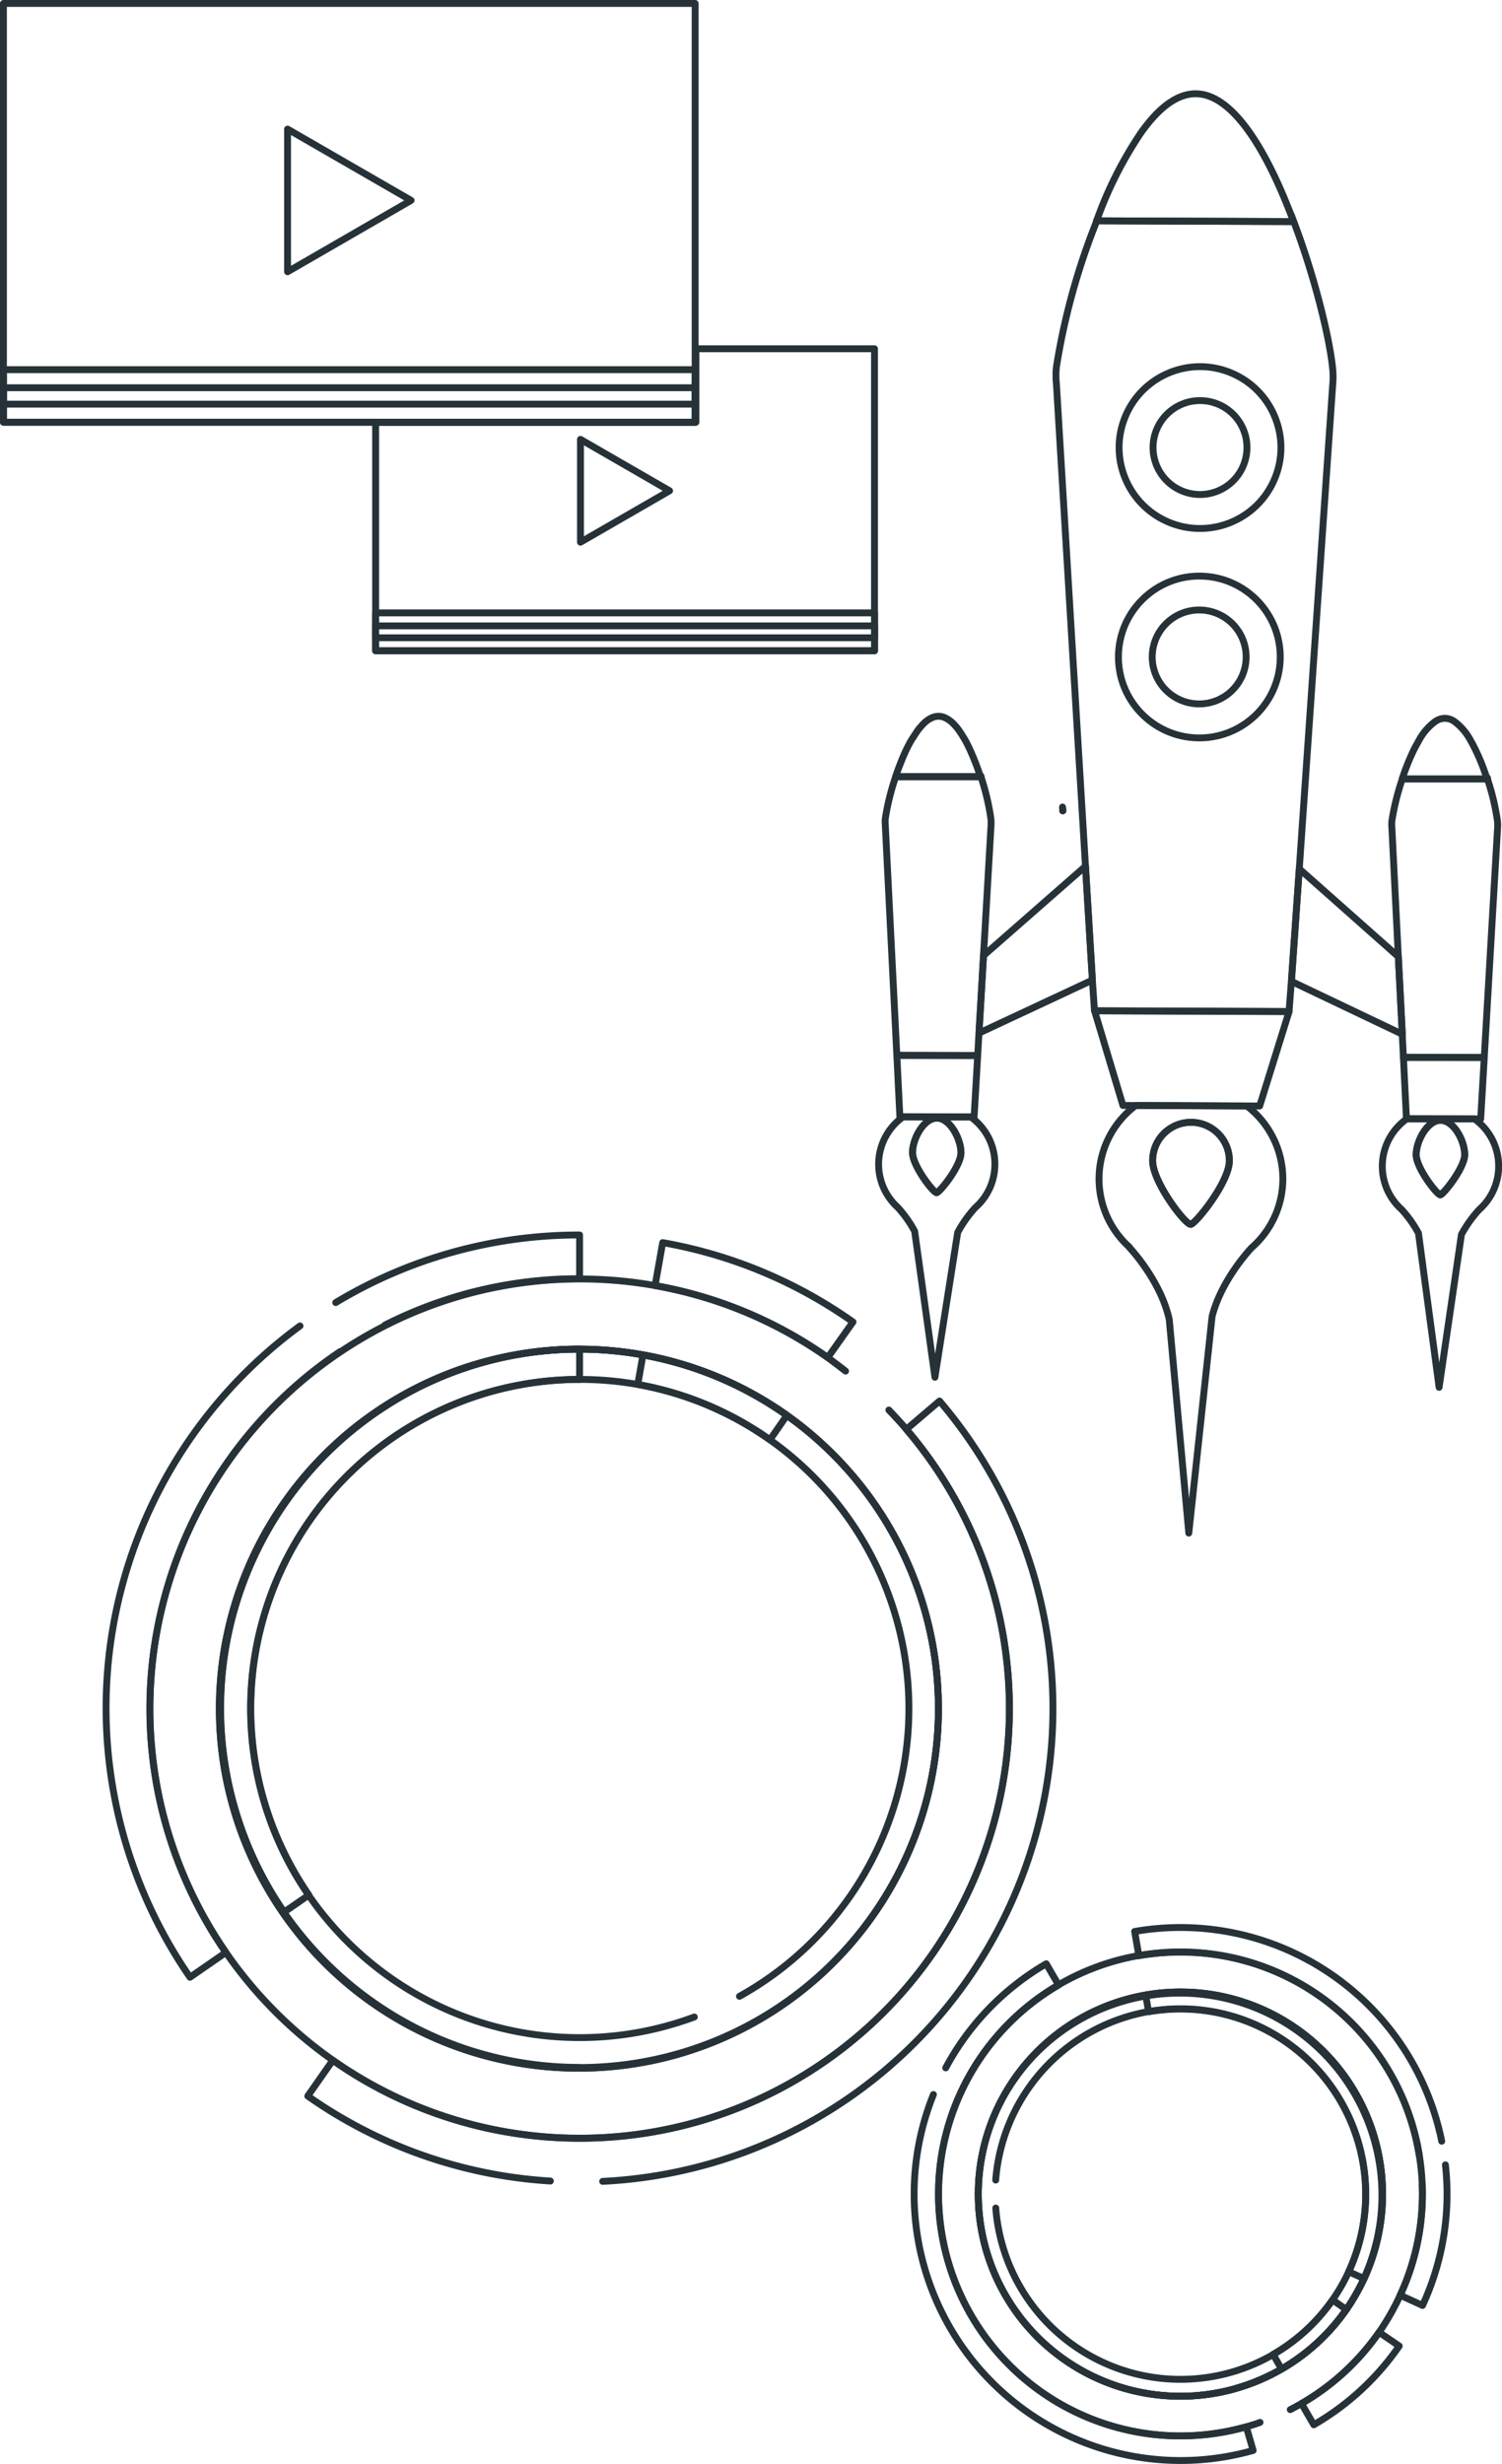 <?xml version="1.0" encoding="UTF-8"?> <svg xmlns="http://www.w3.org/2000/svg" viewBox="0 0 218.49 358.42"><defs><style>.cls-1{fill:none;stroke:#263238;stroke-linecap:round;stroke-linejoin:round;}</style></defs><g id="Слой_2" data-name="Слой 2"><g id="Graphics"><path class="cls-1" d="M124,214.6a52.77,52.77,0,0,0-9.55-8.73A52.3,52.3,0,1,0,124,214.6Zm-23,78.79a47.87,47.87,0,1,1-16.67-92.74,48.53,48.53,0,0,1,8.41.73,47.88,47.88,0,0,1,14.83,89"></path><path class="cls-1" d="M124,214.6a52.77,52.77,0,0,0-9.55-8.73A52.3,52.3,0,1,0,124,214.6Z"></path><path class="cls-1" d="M123,199.44c-.86-.68-1.74-1.33-2.63-2A62.3,62.3,0,0,0,95.29,187,62.57,62.57,0,0,0,21.8,248.51,62.24,62.24,0,0,0,32.86,284a62.92,62.92,0,0,0,15.55,15.67,62.51,62.51,0,0,0,83.43-91.78c-.82-.95-1.67-1.88-2.54-2.79m-45,95.62a52.23,52.23,0,1,1,30.16-94.87A52.77,52.77,0,0,1,124,214.6a52.23,52.23,0,0,1-39.71,86.14Z"></path><path class="cls-1" d="M48.84,189.47a68.53,68.53,0,0,1,35.47-9.83V186A62.29,62.29,0,0,0,56,192.74"></path><path class="cls-1" d="M49.46,196.61A62.53,62.53,0,0,0,32.86,284l-5.22,3.61a68.88,68.88,0,0,1,16-94.74"></path><path class="cls-1" d="M84.31,196.29v4.36a47.85,47.85,0,0,0-39.38,75l-3.6,2.48a52.23,52.23,0,0,1,43-81.89Z"></path><path class="cls-1" d="M114.47,205.87,112,209.43a47.69,47.69,0,0,0-19.23-8.05l.76-4.29A52.12,52.12,0,0,1,114.47,205.87Z"></path><path class="cls-1" d="M124.08,192.29l-3.67,5.18A62.3,62.3,0,0,0,95.29,187l1.11-6.25A68.43,68.43,0,0,1,124.08,192.29Z"></path><path class="cls-1" d="M80.06,317.25a68.5,68.5,0,0,1-35.29-12.36l3.64-5.2a62.51,62.51,0,0,0,83.43-91.78l4.83-4.12a68.87,68.87,0,0,1-49,113.51"></path><path class="cls-1" d="M179.72,347.43a29.43,29.43,0,0,0,16.13-11.49,30,30,0,0,0,2.57-4.5,29.4,29.4,0,1,0-18.7,16Zm-34.88-30.32a27,27,0,0,1,22.24-24.51,26.95,26.95,0,1,1-22.23,28.58"></path><path class="cls-1" d="M179.72,347.43a29.43,29.43,0,0,0,16.13-11.49,30,30,0,0,0,2.57-4.5,29.4,29.4,0,1,0-18.7,16Z"></path><path class="cls-1" d="M187.69,350.5c.55-.28,1.1-.58,1.63-.88a35.1,35.1,0,0,0,11.29-10.37,36,36,0,0,0,3.07-5.39A35.2,35.2,0,1,0,181.29,353c.68-.19,1.36-.4,2-.64M145,306.85a29.4,29.4,0,0,1,53.41,24.59,30,30,0,0,1-2.57,4.5A29.4,29.4,0,0,1,145,306.85Z"></path><path class="cls-1" d="M210.26,314.9a38.53,38.53,0,0,1-3.33,20.45l-3.25-1.49a35,35,0,0,0,3.21-16.05"></path><path class="cls-1" d="M206.46,313.54a35.19,35.19,0,0,0-40.79-29.06l-.62-3.53a38.78,38.78,0,0,1,44.67,30.51"></path><path class="cls-1" d="M198.42,331.44l-2.23-1a26.95,26.95,0,0,0-29.11-37.81l-.42-2.42a29.4,29.4,0,0,1,31.76,41.26Z"></path><path class="cls-1" d="M186.42,344.6l-1.22-2.13a26.87,26.87,0,0,0,8.64-7.93l2,1.4A29.17,29.17,0,0,1,186.42,344.6Z"></path><path class="cls-1" d="M191.11,352.71l-1.79-3.09a35.1,35.1,0,0,0,11.29-10.37l2.93,2A38.56,38.56,0,0,1,191.11,352.71Z"></path><path class="cls-1" d="M137.57,300.79a38.62,38.62,0,0,1,14.62-15.14l1.8,3.09A35.19,35.19,0,0,0,181.29,353l1,3.44a38.76,38.76,0,0,1-46.51-51.77"></path></g><g id="Rocket"><path class="cls-1" d="M218,169.64a8.42,8.42,0,0,0-3.51-6.88l-9.86,0a8.44,8.44,0,0,0-.75,13.16l0,0a17.27,17.27,0,0,1,2.46,3.46l3,22.42,3.25-22.23a17.82,17.82,0,0,1,2.57-3.61h0A8.42,8.42,0,0,0,218,169.64Zm-8.48,4.13c-.53,0-3.52-3.91-3.51-5.85s1.6-5,3.55-5,3.52,3.1,3.51,5S209.92,173.77,209.51,173.77Z"></path><path class="cls-1" d="M144.72,169.35a8.42,8.42,0,0,0-3.51-6.88l-9.86,0a8.46,8.46,0,0,0-.75,13.16l0,0a17.47,17.47,0,0,1,2.45,3.46L136,200.33l3.31-21.06a18,18,0,0,1,2.56-3.61h0A8.39,8.39,0,0,0,144.72,169.35Zm-8.48,4.13c-.53,0-3.5-3.9-3.5-5.84s1.59-5,3.54-5,3.52,3.11,3.51,5.06S136.66,173.48,136.24,173.48Z"></path><path class="cls-1" d="M186.61,171.55a13.39,13.39,0,0,0-5.24-10.68l-16.16-.07a13.36,13.36,0,0,0-.92,20.61l0,.05s4.57,4.8,5.8,10.5L172.93,223l3.39-31.52c1.4-5.48,5.76-10,5.76-10v0A13.32,13.32,0,0,0,186.61,171.55Zm-13.4,6.54c-.84,0-5.55-6.18-5.54-9.26a5.58,5.58,0,0,1,11.16,0C178.82,172,173.87,178.09,173.21,178.09Z"></path><path class="cls-1" d="M139.79,167.67c0,1.94-3.13,5.81-3.55,5.81s-3.5-3.9-3.5-5.84,1.59-5,3.54-5S139.8,165.72,139.79,167.67Z"></path><path class="cls-1" d="M213.06,168c0,1.94-3.14,5.82-3.55,5.82s-3.52-3.91-3.51-5.85,1.6-5,3.55-5S213.07,166,213.06,168Z"></path><path class="cls-1" d="M157.9,126l-14.83,13-.66,11.27,16.5-7.71Z"></path><path class="cls-1" d="M144.16,120.08l-1.09,18.85-.66,11.27-.19,3.33-11.76,0L128.78,120a5.64,5.64,0,0,1,0-.92,35.49,35.49,0,0,1,1.52-6.13l12.38,0a34.48,34.48,0,0,1,1.46,6.14A5.64,5.64,0,0,1,144.16,120.08Z"></path><path class="cls-1" d="M142.68,113l-12.36,0s0-.1,0-.14c.21-.63.44-1.27.7-1.9l.27-.68.24-.56a21.25,21.25,0,0,1,1.05-2.08L133,107c.19-.3.38-.58.57-.85a3.61,3.61,0,0,1,.25-.3,8.38,8.38,0,0,1,.62-.68,3.93,3.93,0,0,1,1.37-.87l.31-.08h.06a1.94,1.94,0,0,1,.68,0h.06l.31.08a4,4,0,0,1,1.37.89,8.38,8.38,0,0,1,.62.68l.23.3c.19.27.38.55.57.86l.39.65a21.39,21.39,0,0,1,1,2.09l.24.56.27.68c.24.62.47,1.27.68,1.91C142.65,112.92,142.67,113,142.68,113Z"></path><path class="cls-1" d="M130.31,113l.05-.14s0,.09,0,.14Z"></path><path class="cls-1" d="M142.69,113h0s0-.1,0-.14Z"></path><polygon class="cls-1" points="142.22 153.53 141.7 162.47 130.9 162.43 130.46 153.49 142.22 153.53"></polygon><path class="cls-1" d="M203.41,139.16,189,126.38l-1.14,16.37L204,150.44Z"></path><path class="cls-1" d="M217.85,120.37l-1.94,33.45-11.76,0-.17-3.34-.57-11.28-.94-18.85a4.71,4.71,0,0,1,0-.92,35.49,35.49,0,0,1,1.52-6.13l12.38,0a34.48,34.48,0,0,1,1.46,6.14A5.64,5.64,0,0,1,217.85,120.37Z"></path><polygon class="cls-1" points="215.91 153.82 215.39 162.76 204.59 162.72 204.15 153.78 215.91 153.82"></polygon><path class="cls-1" d="M216.37,113.31l-12.36,0c0-.05,0-.1,0-.14.35-1.05.76-2.13,1.21-3.14l.3-.66c.18-.38.37-.75.57-1.1l.29-.52a8.32,8.32,0,0,1,2.35-2.77,1.75,1.75,0,0,1,.29-.18,2.5,2.5,0,0,1,.48-.21l.28-.07h.06a1.94,1.94,0,0,1,.68,0h.06l.28.07a2.05,2.05,0,0,1,.48.22,1.75,1.75,0,0,1,.29.18,8.39,8.39,0,0,1,2.33,2.79c.1.17.2.35.29.53.18.35.37.72.55,1.1l.3.66c.45,1,.84,2.09,1.19,3.14C216.34,113.2,216.36,113.26,216.37,113.31Z"></path><path class="cls-1" d="M204,113.26l.05-.14s0,.09,0,.14Z"></path><path class="cls-1" d="M216.38,113.31h0s0-.11,0-.15Z"></path><path class="cls-1" d="M178.83,168.88c0,3.08-5,9.21-5.62,9.21-.84,0-5.55-6.18-5.54-9.26a5.58,5.58,0,0,1,11.16,0Z"></path><path class="cls-1" d="M193.85,53.55c-.45-4.45-2.69-13.76-6-22.22.11.3.23.6.33.9l-28.63-.11a98.12,98.12,0,0,0-5.88,21.27,11.43,11.43,0,0,0,0,2.41L157.9,126l1,16.51.31,4.53,28.3.11.34-4.38L189,126.38,193.86,56A12.13,12.13,0,0,0,193.85,53.55Z"></path><polygon class="cls-1" points="187.52 147.13 183.24 160.88 163.35 160.8 159.22 147.02 187.52 147.13"></polygon><path class="cls-1" d="M188.13,32.23l-28.63-.11c.07-.17.14-.33.2-.5A57,57,0,0,1,166,19.27c2.43-3.42,5.11-5.64,7.93-5.63,5.25,0,10,7.82,13.5,16.69.14.33.27.66.4,1S188,31.93,188.13,32.23Z"></path><line class="cls-1" x1="154.56" y1="117.39" x2="154.6" y2="117.94"></line><line class="cls-1" x1="154.57" y1="117.53" x2="154.6" y2="117.94"></line><line class="cls-1" x1="154.59" y1="117.77" x2="154.6" y2="117.94"></line><circle class="cls-1" cx="174.56" cy="65.1" r="11.77" transform="translate(46.03 199.97) rotate(-66.83)"></circle><path class="cls-1" d="M181.39,65.12a6.83,6.83,0,1,1-6.8-6.85A6.82,6.82,0,0,1,181.39,65.12Z"></path><circle class="cls-1" cx="174.44" cy="95.56" r="11.77" transform="translate(74.43 267.48) rotate(-88.52)"></circle><path class="cls-1" d="M181.27,95.58a6.83,6.83,0,1,1-6.8-6.85A6.82,6.82,0,0,1,181.27,95.58Z"></path></g><g id="Videos"><rect class="cls-1" x="0.5" y="0.5" width="100.62" height="60.92"></rect><rect class="cls-1" x="0.5" y="53.77" width="100.62" height="7.64"></rect><rect class="cls-1" x="0.5" y="56.4" width="100.62" height="2.39"></rect><polygon class="cls-1" points="59.8 29.15 41.83 18.78 41.83 39.53 59.8 29.15"></polygon><polygon class="cls-1" points="101.23 50.73 101.23 61.43 54.64 61.43 54.64 94.66 127.21 94.66 127.21 50.73 101.23 50.73"></polygon><rect class="cls-1" x="54.64" y="89.15" width="72.58" height="5.51"></rect><rect class="cls-1" x="54.64" y="91.04" width="72.58" height="1.73"></rect><polygon class="cls-1" points="97.4 71.39 84.44 63.91 84.44 78.87 97.4 71.39"></polygon></g></g></svg> 